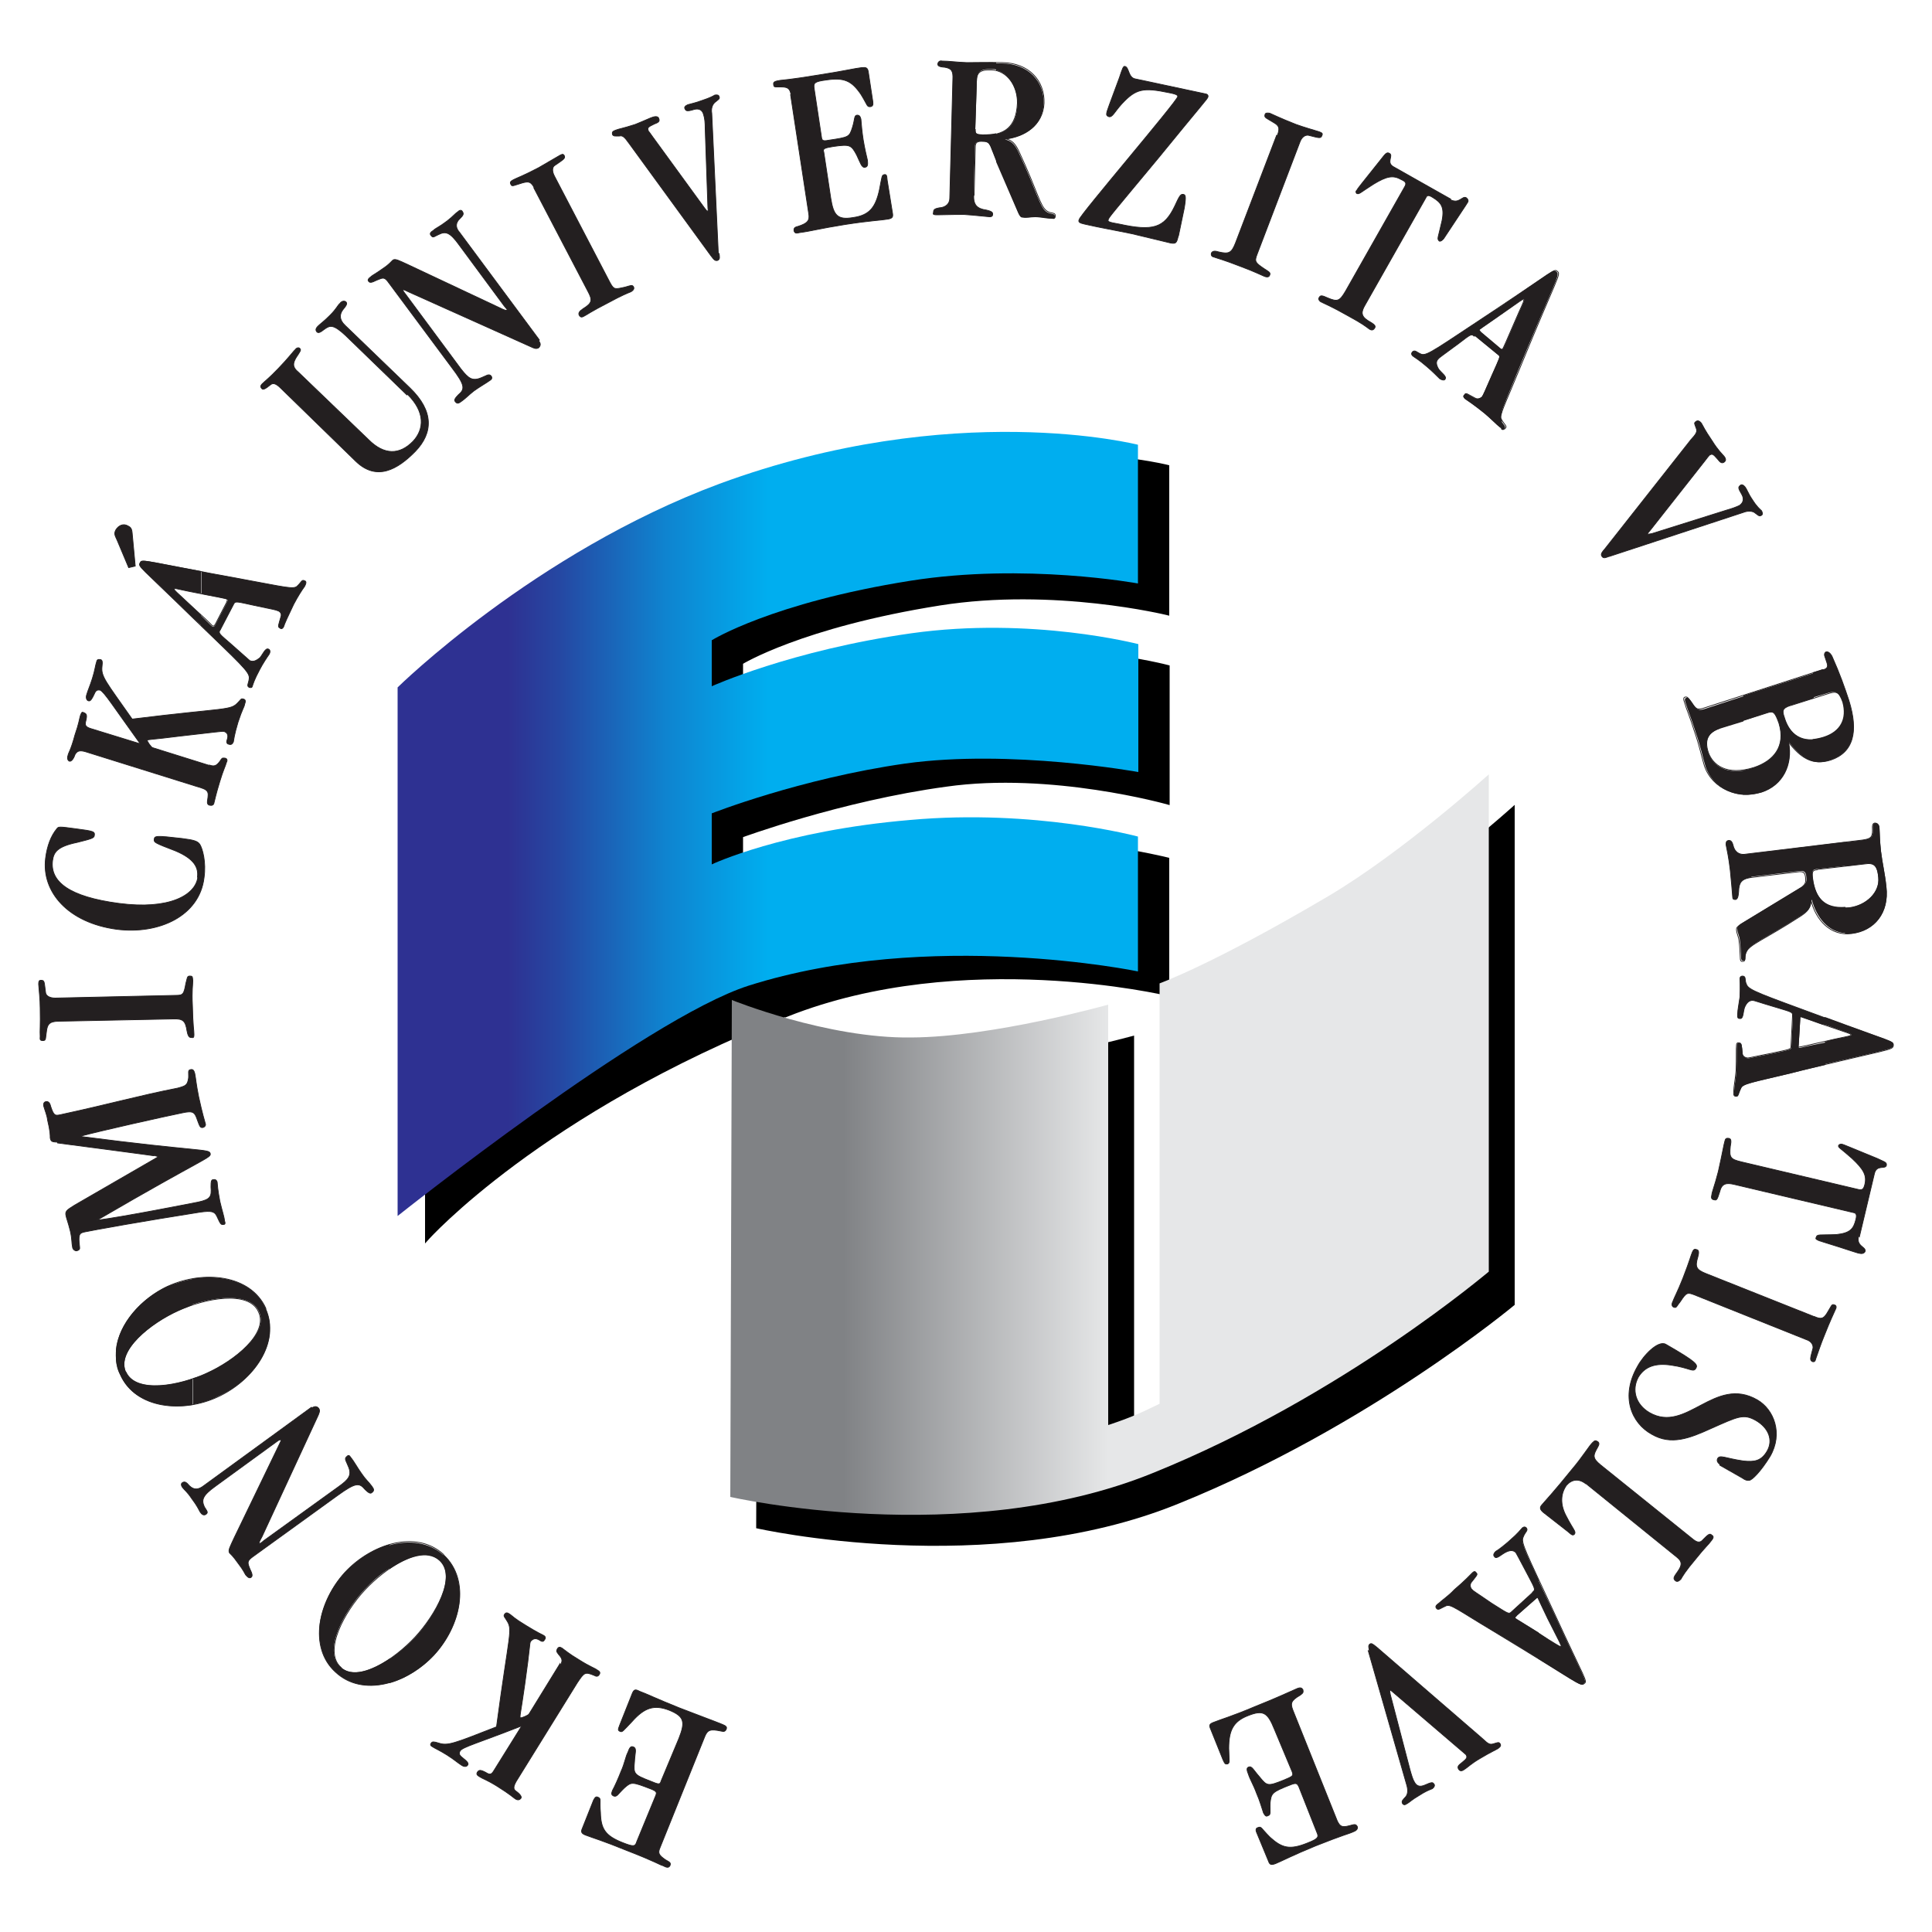 <?xml version="1.0" encoding="UTF-8"?>
<svg id="Layer_1" xmlns="http://www.w3.org/2000/svg" xmlns:xlink="http://www.w3.org/1999/xlink" version="1.1" viewBox="0 0 500 500">
  <!-- Generator: Adobe Illustrator 29.1.0, SVG Export Plug-In . SVG Version: 2.1.0 Build 142)  -->
  <defs>
    <style>
      .st0, .st1 {
        fill: #231f20;
      }

      .st1, .st2 {
        stroke: #231f20;
        stroke-width: .2px;
      }

      .st2 {
        fill: none;
      }

      .st3 {
        fill: url(#GradientFill_2);
      }

      .st4 {
        fill: url(#GradientFill_1);
      }

      .st5 {
        stroke: #000;
        stroke-width: 1px;
      }
    </style>
    <linearGradient id="GradientFill_1" data-name="GradientFill 1" x1="218.2" y1="296.2" x2="355.7" y2="296.2" gradientUnits="userSpaceOnUse">
      <stop offset="0" stop-color="#808285"/>
      <stop offset=".5" stop-color="#e6e7e8"/>
    </linearGradient>
    <linearGradient id="GradientFill_2" data-name="GradientFill 2" x1="131.6" y1="213.3" x2="265.8" y2="213.3" gradientUnits="userSpaceOnUse">
      <stop offset="0" stop-color="#2e3192"/>
      <stop offset=".1" stop-color="#2548a3"/>
      <stop offset=".3" stop-color="#0f83cf"/>
      <stop offset=".5" stop-color="#00aeef"/>
    </linearGradient>
  </defs>
  <path class="st5" d="M203.7,262.5c-63.9,25.2-93.2,58-93.2,58v-136.7s35.4-35.1,83.3-52.7c60.6-22.3,108.3-10.3,108.3-10.3v37.9s-29.3-7.2-58.9-2.5c-35.9,5.7-51.4,15.3-51.4,15.3v11.9s20.5-9.3,51.6-13.7c31.2-4.4,58.8,2.9,58.8,2.9v35.1s-30.1-8.5-57.4-4.6c-27.3,3.7-53,13.2-53,13.2v13.2s19.7-12.3,52.1-12.9c32.3-.7,58.2,5.8,58.2,5.8v34.8s-53-12.6-98.4,5.4Z"/>
  <path d="M196.1,266.8s24.7,10.1,46.4,9.8c21.2-.3,51-8.6,51-8.6v108.8s5.3-1.7,9.3-3.6l4-1.8v-109c-.1,0,13.4-4.7,43.7-22.6,19.4-11.5,41.5-31.5,41.5-31.5v129.4s-37.7,31.5-86.9,51.4c-49.2,20.1-109.4,6.4-109.4,6.4l.4-128.8Z"/>
  <path class="st4" d="M189.4,258.8s24.7,10,46.4,9.7c21.2-.1,51-8.5,51-8.5v108.8s5.3-1.7,9.3-3.6l4-1.9v-108.8c-.1,0,13.4-4.7,43.7-22.6,19.4-11.5,41.5-31.5,41.5-31.5v128.7c-.1,0-37.7,32.2-86.9,52.1-49.2,20-109.4,6.2-109.4,6.2l.4-128.7Z"/>
  <path class="st3" d="M193.7,255.1c-26.8,8.6-90.8,59.6-90.8,59.6v-136.8s35.4-34.9,83.3-52.7c60.6-22.3,108.3-10.1,108.3-10.1v35.9s-29.3-5.4-58.9-.7c-35.9,5.7-51.4,15.4-51.4,15.4v11.9s20.5-9.3,51.6-13.7c31.2-4.4,58.8,2.8,58.8,2.8v33.1s-33-6-60.3-2.2c-27.3,3.9-50.1,12.9-50.1,12.9v13.2s18.3-8.7,51.4-11.5c32.3-2.9,58.9,4.3,58.9,4.3v34.9s-53.8-11.2-100.8,3.7Z"/>
  <path class="st1" d="M170.8,478.2c-.6,1.4-.3,1.9,1.4,3.1,1,.6,1.5.7,1.2,1.5-.3.6-.8.6-1.9,0-.6-.1-1.8-1-9.3-3.9-6.1-2.5-8.9-3.3-10.7-4-1-.4-1.2-.8-.8-1.7l2.9-7.3c.4-.8.7-1,1.1-.8,1,.4.4.6.7,4,.1,4.2,1.2,6,5.8,7.8,2.8,1.1,3.2,1,3.6-.3l4.9-11.9c.3-.8.3-1.1-1.2-1.7-4.9-1.9-5.1-1.9-6.9-.3-1.8,1.7-1.9,2.4-2.8,2.1-.6-.3-.6-.6-.3-1.4.6-1.1,1.5-3.1,2.2-4.9,1-2.2,1.2-3.9,1.8-5,.4-1.1.7-1.7,1.4-1.4,1,.4.4,1.5.3,3.9-.3,3.1-.1,3.3,4,4.9,2.4,1,2.6,1,2.9,0l4.6-11c1.7-4.3,1.4-5.7-2.5-7.3-3.9-1.5-6.4-.7-9.6,2.9-2.5,2.6-2.5,2.8-3.1,2.6-.6-.3-.6-.4-.1-1.7l3.3-8.3c.4-.8.7-1,1.8-.4,1.7.6,4.3,1.9,10.3,4.3,6.7,2.6,8.5,3.2,11.2,4.3,1,.4,1.1.7,1,1.1-.3.7-.6.8-1.4.6-2.8-.6-3.5-.3-4.2,1.4l-11.6,28.8Z"/>
  <path class="st1" d="M144.9,431.1c.7-1.1.8-1.7-.3-2.9-.4-.6-.7-.7-.4-1.4.3-.6.7-.6,1.2-.3,1,.7,1.7,1.4,4.2,2.9,3.3,2.1,4.2,2.2,5.1,2.9.6.3.7.7.3,1.2-.3.4-.7.4-1.2.1-2.4-1-2.6-.8-4.4,1.9l-15.8,25.5c-.8,1.4-.8,2.1,0,2.6,1.1.8,1.5,1.5,1.2,1.8-.3.4-.8.6-1.5.1-.6-.4-1.1-1-4.6-3.2-2.9-1.8-3.7-1.9-4.6-2.5-.7-.4-.8-.7-.6-1.1.4-.6.7-.8,2.2,0,1.1.7,1.5.6,2.2-.6l7.1-11.4h-.1c-11.2,4.4-15.1,5.4-15.8,6.4-.4.7-.3,1.1.6,1.8,1.4,1.1,1.5,1.4,1.4,1.8-.3.6-1,.6-1.7.1-1.1-.7-1.8-1.4-3.7-2.6-1.9-1.2-3.1-1.7-3.7-2.1-.6-.3-.7-.6-.4-1,.3-.4.6-.4,1.9,0,2.4.8,4,.1,15-4.2,3.3-24.8,4.3-25,2.6-27.6-.4-.7-.8-1-.6-1.4.4-.7.8-.6,1.5-.1.6.4,1,1,4,2.8,2.9,1.8,4.2,2.4,4.6,2.6.6.3.7.7.3,1.2-.3.6-.8.4-1.2.1-1.1-.7-1.8-.4-2.4.3-.3.6-.1,1.4-1.5,11.2-1.1,7.8-1.4,8.3-1.1,8.6.3,0,1.9-.6,2.2-1l8-13Z"/>
  <g>
    <path class="st0" d="M114.8,402.4c2.8,2.6,4,6,4.2,9.6v1c-.1,5.4-2.8,11.1-6.7,15.4-3.1,3.3-7.2,6-11.5,7.2v-6.2c2.5-1.7,4.7-3.6,6.5-5.5,5.3-5.7,11-15.8,6.4-20-3.1-2.8-8.2-1-12.9,2.2v-6.2c5-1.4,10.3-.8,14,2.6ZM100.8,435.5c-5,1.4-10.1.8-14-2.8-2.8-2.5-4-6-4.2-9.6v-.8c.1-5.4,2.8-11.2,6.7-15.4,3.1-3.3,7.2-6,11.5-7.2v6.2c-2.5,1.5-4.7,3.6-6.5,5.5-5.3,5.7-10.8,15.8-6.2,20,2.9,2.8,8,1,12.8-2.2v6.2Z"/>
    <path class="st2" d="M114.8,402.4c7.2,6.7,4.3,18.6-2.5,25.9-6.8,7.3-18.4,11.1-25.5,4.4-7.1-6.5-4.3-18.4,2.5-25.8,6.8-7.3,18.4-11.1,25.5-4.6h0ZM88.1,431.5c4.6,4.3,14.1-2.2,19.3-7.8,5.3-5.7,11-15.8,6.4-20-4.6-4.3-14.1,2.1-19.4,7.8-5.3,5.7-10.8,15.8-6.2,20Z"/>
  </g>
  <path class="st1" d="M80.7,364.4c.8-.6,1.4-.4,1.8.1.4.6.1,1.2-.3,2.1l-14.4,31.1c-.6,1.1-.8,1.5-.7,1.7.1.1.3.1,1.2-.7l19.4-14c2.5-1.8,3.5-2.9,2.4-5.3-.4-1.1-1.1-1.9-.4-2.4.3-.3.6-.6,1,.1,1,1.2,1.8,2.8,2.9,4.3,1,1.5,1.8,2.1,2.6,3.2.6.8.7,1.2,0,1.7-.3.3-.8.1-1.7-.8-1.5-1.8-2.4-1.9-7.1,1.5l-22,15.9c-1.5,1.1-1.4,1.5-.7,3.2.6,1.2.7,1.8.3,2.1-.4.3-.8.1-1.4-.6-.3-.4-.4-1-2.1-3.2-1.2-1.7-1.7-2.1-2.1-2.5-.4-.7.1-1.5,1.2-3.9l11.5-23.8c.4-.8.7-1.5.7-1.5q-.3-.3-1.2.4l-15.8,11.5c-3.5,2.5-3.7,3.6-2.9,5.4.6,1,1.1,1.4.4,1.9-.6.4-1.1,0-1.5-.6-.4-.7-.7-1.5-2.2-3.5-1.2-1.8-1.8-2.1-2.4-2.9-.4-.6-.3-1,0-1.2.7-.4,1.1,0,1.8.8,1.2,1.2,2.4,1,3.6.1l28-20.4Z"/>
  <g>
    <path class="st0" d="M68.7,338.6c.6,1.4,1,2.6,1.1,4v2.6c-.7,6.7-6.5,13.2-13.4,16.2-1.9,1-4.2,1.7-6.5,2.1v-6.8c1.4-.4,2.6-.8,3.7-1.4,7.1-3.2,16.1-10.3,13.4-15.9-2.1-4.7-10.4-4-17.2-1.8v-6.7c7.8-1.2,15.8.8,18.9,7.6ZM49.8,363.6c-7.6,1.2-15.7-1-18.7-7.8-.7-1.2-1-2.6-1.1-3.9v-2.6c.7-6.8,6.5-13.2,13.3-16.4,2.1-.8,4.3-1.5,6.5-1.9v6.7c-1.2.6-2.5,1-3.6,1.5-7.1,3.2-16.1,10.3-13.6,15.9,2.2,4.7,10.5,4,17.2,1.7v6.8Z"/>
    <path class="st2" d="M68.7,338.6c4,8.9-3.2,18.7-12.3,22.9-9,4.2-21.2,3.2-25.2-5.7-4-8.7,3.2-18.7,12.2-22.9,9.2-4.2,21.4-3.1,25.4,5.7h0ZM32.6,355.1c2.6,5.7,13.9,3.5,20.9.3,7.1-3.2,16.1-10.3,13.4-15.9-2.5-5.7-13.9-3.5-20.8-.3-7.1,3.2-16.1,10.3-13.6,15.9Z"/>
  </g>
  <path class="st1" d="M14.9,295.6c-1.4-.1-1.7-.1-1.9-1.1,0-.7,0-1.8-.7-4.7-.1-1.1-.7-2.5-1-3.6-.1-.6.1-1,.6-1.1.6-.1,1,.3,1.2,1.2.8,2.4,1.1,2.5,2.5,2.2,13.4-2.9,20.2-4.9,30.4-6.9,2.2-.6,2.5-.8,2.8-2.6.1-1.4-.3-2.1.6-2.2.6-.1.8.3,1,1,.3,1.5.3,2.5,1,6,1,4.6,1.5,6.1,1.8,7.2,0,.4-.3.7-.7.8-.7.1-.8-.3-1.4-1.9-.7-2.1-1.1-2.5-3.9-1.9-4,.8-21.5,4.7-26.6,6.1h.1c30.8,4,33.4,3.2,33.7,4.4.3,1.2-1,.8-29.3,17.3h0c7.5-1,23.6-4.2,26.2-4.7,3.2-.7,3.5-1.4,3.3-3.9,0-1.5.1-1.9.6-1.9.4-.1.8,0,1,.6.1,1,.1,1.8.7,5,.6,2.6,1.1,3.9,1.2,5,.3.8.1,1-.3,1-.7.1-.8-.3-1.7-2.2-.6-1.2-1.4-1.4-4.3-1-14,2.2-27.5,4.6-29.8,5.1-1.5.3-1.8.6-1.4,3.9.1.6-.1.8-.7,1-.4.1-1-.3-1.1-.8-.3-1.4-.1-2.1-.6-4.3-.6-2.4-1-3.3-1.1-3.9-.3-1.2.1-1.5,2.2-2.8l21.8-12.6h-.1c0-.1-26.1-3.5-26.1-3.5Z"/>
  <path class="st1" d="M14.9,264.3c-1.9.1-2.5.6-2.8,2.1-.4,2.4-.1,2.9-1,2.9s-.7-.4-.7-1.1c-.1-1.4.1-2.8,0-7.3,0-2.1-.3-4.9-.4-6.2,0-.7.1-1,.6-1,1,0,.8.4,1.2,3.2.1.8,1,1.4,2.5,1.4l31.2-.7c1.9,0,2.1-.3,2.6-3.1.4-1.4.3-1.9,1-1.9s.7.1.8,1.2c0,1-.3,2.6-.1,6.4.1,5.3.4,6.4.4,7.5s-.3.8-.8.8-.8-.6-1-1.7c-.4-2.6-1-3.2-3.6-3.1l-29.9.6Z"/>
  <path class="st1" d="M51.1,227c.3-2.4-.7-4.7-5.7-6.8-5.5-2.1-5.5-2.2-5.5-2.9.1-1,.3-1.1,7.2-.3,3.2.4,4,.7,4.6,1.5.7,1.1,1.7,4.6,1.1,8.7-1.2,9.8-11.6,14.7-22.6,13.3-12.6-1.7-19.5-9.7-18.4-18.4.4-3.2,1.4-5.8,2.9-7.6.4-.6.6-.6,5,0,4.6.6,4.9.7,4.7,1.8-.1.6-.8.8-4.4,1.7-5.3,1.1-6.1,2.6-6.4,4.7-.7,5.5,4.3,9.4,17.2,11.1,13,1.7,19.8-2.1,20.4-6.8Z"/>
  <path class="st1" d="M54.2,198c1.2.4,1.8.3,2.8-1.1.4-.6.4-.8,1.2-.7.6.1.7.6.4,1.1-.3,1.1-.8,1.9-1.7,4.9-1.1,3.6-1.2,4.4-1.5,5.5-.1.7-.6.8-1.1.7-.6-.1-.7-.6-.6-1.2.4-2.5.3-2.8-2.9-3.7l-28.8-9c-1.5-.4-2.1-.1-2.6.8-.4,1.2-1,1.8-1.4,1.7-.4-.1-.7-.7-.4-1.5.1-.7.7-1.2,1.8-5.3,1.1-3.2,1.1-4,1.4-5,.3-.8.4-1,.8-.8.8.3,1,.6.6,2.2-.3,1.1,0,1.5,1.1,1.9l13,4h0c-7.2-10-9.3-13.4-10.4-13.9-.7-.1-1.1,0-1.5,1-.7,1.5-1,1.8-1.4,1.8-.6-.1-.8-.8-.6-1.5.4-1.4.8-2.1,1.5-4.3.7-2.2.8-3.5,1.1-4.3.1-.6.4-.7,1-.6.4.1.6.4.4,1.8-.3,2.6,1,3.9,7.8,13.6,25-3.1,25.4-2.1,27.5-4.4.6-.6.7-1,1.2-.8.7.1.7.6.4,1.4-.1.7-.6,1.2-1.7,4.6-1,3.3-1.1,4.6-1.2,5.1-.3.6-.6.8-1.2.6-.6-.1-.6-.7-.4-1.2.4-1.2,0-1.8-.8-2.1-.7-.1-1.5.1-11.4,1.2-7.8,1-8.3.8-8.5,1.1,0,.3,1,1.8,1.4,1.9l14.7,4.6Z"/>
  <g>
    <path class="st0" d="M56.9,163.1c-.4.8-.1,1,2.8,3.5,4,3.5,4.7,4.2,5,4.4.8.3,1.5.1,2.6-.8.8-1,1.4-2.6,2.2-2.2.3.1.6.6.1,1.4-.3.4-1.7,2.5-2.4,3.9-1.4,2.6-1.7,3.7-1.9,4.3-.1.4-.4.4-.8.3-.8-.4-.1-1,0-2.4.1-1.5-1.9-3.3-12.5-13.6v-2.6c2.6,2.5,2.9,2.9,3.1,2.9.1.1.3,0,.6-.4l3.1-6c.1-.4.3-.6.1-.6-.4-.3-1.2-.4-6.8-1.5v-5.8c3.1.7,6.7,1.2,11.1,2.1,10.4,1.9,12.8,2.6,13.7,1.7,1.1-1,1.2-1.8,1.9-1.4.4.1.6.4,0,1.5-.6.8-1.7,2.5-2.8,4.6-1.5,3.1-2.4,5.1-2.6,5.8-.3.6-.7.6-1,.3-.6-.3-.3-.7.3-2.9.3-.8-.3-1.4-.7-1.5-.6-.3-1.4-.4-6.1-1.4-4.6-1-5-1.2-5.4-.4l-3.6,6.9ZM52,161.8c-.8-.7-1.5-1.4-2.4-2.2-13.6-13.3-14-13-13.4-14,.4-1,.8-.6,15.8,2.2v5.8c-1-.1-2.1-.4-3.3-.6-3.3-.7-3.5-.8-3.6-.6-.1.3.1.4,5.8,5.7.4.3.7.7,1.1,1v2.6h0ZM33.3,146.9l-2.9-6.9c-.6-1.4-1-1.8-.4-2.9.7-1.1,1.9-1.7,3.1-1,.6.3,1,.6,1.1,1.8l.8,8.6-1.7.4Z"/>
    <path class="st2" d="M56.9,163.1c-.4.8-.1,1,2.8,3.5,4,3.5,4.7,4.2,5,4.4.8.3,1.5.1,2.6-.8.8-1,1.4-2.6,2.2-2.2.3.1.6.6.1,1.4-.3.4-1.7,2.5-2.4,3.9-1.4,2.6-1.7,3.7-1.9,4.3-.1.4-.4.4-.8.3-.8-.4-.1-1,0-2.4.1-1.7-2.2-3.6-14.8-15.8-13.6-13.3-14-13-13.4-14,.6-1.1,1-.4,26.9,4.3,10.4,1.9,12.8,2.6,13.7,1.7,1.1-1,1.2-1.8,1.9-1.4.4.1.6.4,0,1.5-.6.8-1.7,2.5-2.8,4.6-1.5,3.1-2.4,5.1-2.6,5.8-.3.6-.7.6-1,.3-.6-.3-.3-.7.3-2.9.3-.8-.3-1.4-.7-1.5-.6-.3-1.4-.4-6.1-1.4-4.6-1-5-1.2-5.4-.4l-3.6,6.9h0ZM58.7,155.7c.1-.4.3-.6.1-.6-.4-.3-1.7-.4-10.1-2.1-3.3-.7-3.5-.8-3.6-.6-.1.3.1.4,5.8,5.7,3.7,3.3,4,3.9,4.2,3.9.1.1.3,0,.6-.4l3.1-6h0ZM33.3,146.9l-2.9-6.9c-.6-1.4-1-1.8-.4-2.9.7-1.1,1.9-1.7,3.1-1,.6.3,1,.6,1.1,1.8l.8,8.6-1.7.4Z"/>
  </g>
  <path class="st1" d="M105.3,102.2l-15.9-15.4c-3.1-2.9-4-2.6-5.3-1.7-1.4,1.1-1.7,1.1-2.1.8-.3-.4-.4-.8.3-1.5.6-.6,1.4-1.1,3.1-2.8,1.8-1.8,1.9-2.5,2.6-3.1.4-.6,1.1-.7,1.5-.4.4.4.3.8-.8,2.1-.8,1.1-1,2.5.6,4l16.8,16.2c6.2,6,6,11.6,1.4,16.4-4.6,4.7-10,7.8-15.4,2.6l-19.4-18.9c-1.1-1.1-1.9-1.5-2.6-1-1.7,1.4-2.1,1.4-2.4,1-.3-.3-.3-.7.1-1.1.8-.8,1.8-1.5,4.2-4,2.8-2.9,4-4.6,4.4-4.9.4-.6,1-.6,1.2-.3.4.4.1.7-1,2.4-.8,1.4-1,2.4.6,3.7l18.2,17.5c4,4,8,4,11.5.4,2.9-3.1,3.2-7.6-1.5-12.2Z"/>
  <path class="st1" d="M139.4,88.2c.7.8.4,1.4,0,1.8-.7.4-1.2.1-2.1-.3l-31.2-14c-1.2-.6-1.7-.8-1.8-.7-.1.1,0,.3.7,1.2l14.3,19.3c1.9,2.4,2.9,3.3,5.4,2.2,1.1-.4,1.8-1.1,2.4-.4.1.1.4.6-.1,1-1.4,1-2.9,1.8-4.4,2.9-1.4,1.1-2.1,1.9-3.1,2.6-.8.6-1.2.8-1.7.1-.3-.3-.1-.8.8-1.7,1.8-1.5,1.8-2.5-1.7-7.1l-16.2-21.8c-1.2-1.7-1.5-1.5-3.2-.8-1.4.7-1.8.7-2.1.3-.3-.3-.1-.7.6-1.2.4-.4,1-.6,3.1-2.1,1.8-1.2,2.1-1.8,2.6-2.2.6-.4,1.5.1,3.9,1.2l23.8,11.2c.8.4,1.5.7,1.7.6.3-.1.1-.3-.6-1.1l-11.6-15.7c-2.5-3.5-3.6-3.7-5.4-2.8-1,.4-1.4,1-1.9.3-.6-.6,0-1,.6-1.4.6-.6,1.4-.8,3.5-2.4,1.8-1.4,1.9-1.8,2.8-2.4.6-.6,1-.4,1.2,0,.4.6.1,1-.7,1.8-1.2,1.1-1.1,2.4-.1,3.5l20.7,27.9Z"/>
  <path class="st1" d="M138.4,48.8c-1-1.8-1.5-1.9-3.1-1.5-2.4.7-2.8,1.1-3.1.4-.3-.6,0-.8.7-1.2,1.2-.6,2.5-1,6.5-3.1,1.9-1.1,4.3-2.5,5.5-3.2.6-.3.8-.4,1.1,0,.4.8-.1,1-2.4,2.6-.7.4-.8,1.5-.1,2.8l14.4,27.6c1,1.8,1.2,1.7,3.9,1.1,1.5-.4,1.8-.7,2.2,0,.1.3.1.7-.7,1.2-1,.4-2.5,1-5.8,2.8-4.7,2.4-5.5,3.1-6.5,3.6-.6.3-.8.1-1.1-.3-.3-.6.1-1.1,1-1.7,2.4-1.5,2.5-2.2,1.2-4.6l-13.9-26.6Z"/>
  <path class="st1" d="M186.1,65.6c.1.8.3,1.5-.4,1.8-.6.1-.8,0-1.7-1.2l-21.2-29.1c-1.2-1.7-1.7-2.1-2.5-1.9-1.2,0-1.5.1-1.8-.4-.1-.6,0-.8.8-1.1,1-.4,1.7-.4,5.1-1.5,2.5-1,3.9-1.7,4.6-1.9,1-.3,1.4,0,1.5.4.3.7-.1,1-1.2,1.4-1.7.8-1.8,1-1.5,1.8.1.1.6.8,1.1,1.5l13.4,18.4c.6.7.7,1,.8.8.3,0,.1-.4.1-1l-.7-20.4c0-1.4-.1-2.6-.4-3.5-.3-1.2-1.1-1.7-2.4-1.4-1.9.6-2.2.4-2.4-.1-.3-.4,0-.8.7-1.1,1-.3,1.8-.4,3.7-1.1,2.1-.7,2.8-1.1,3.3-1.4.7-.1,1,0,1.1.4.3.6-.3.8-1.1,1.5-.7.6-1,1.7-.8,2.8l1.7,36.3Z"/>
  <path class="st1" d="M204.7,24.4c-.3-1.5-.8-1.9-2.6-1.9s-1.8.1-1.9-.7c-.1-.6.4-.8,1.7-1,.6-.1,2.1-.1,10-1.4,6.5-1,9.3-1.7,11.1-1.9,1.1-.1,1.5,0,1.7,1l1.2,7.9c.1.8-.1,1.1-.6,1.2-1,.1-.7-.3-2.5-3.2-2.4-3.5-4.3-4.4-9-3.7-3.1.4-3.3.8-3.1,2.2l1.9,12.6c.1.8.3,1.1,1.8.8,5.3-.8,5.4-.8,6.2-3.3.7-2.2.4-3.1,1.2-3.2.6,0,.8.3,1,1,.1,1.4.3,3.5.6,5.4.4,2.4.8,4,1.1,5.3.1,1.1.1,1.7-.7,1.8-.8.1-1.1-1.1-2.1-3.2-1.4-2.6-1.7-2.8-6-2.2-2.5.4-2.8.6-2.5,1.5l1.8,11.9c.7,4.4,1.7,5.7,5.8,5,4.2-.6,5.8-2.6,6.8-7.2.7-3.6.6-3.7,1.2-3.9.6-.1.7.1.8,1.4l1.4,8.7c.1.8,0,1.2-1.2,1.4-1.7.3-4.7.4-11.1,1.4-6.9,1.1-8.7,1.7-11.8,2.1-1.1.3-1.2,0-1.4-.4-.1-.7.1-1,1-1.2,2.5-.8,3.1-1.5,2.8-3.3l-4.7-30.8Z"/>
  <g>
    <path class="st0" d="M257.8,16.4h1.5c6.9.1,11,4.7,10.8,10.5-.3,5.7-4.9,8.6-10,9.2h0c1.8.4,2.6,1.4,3.5,3.3,4.9,10.5,5.4,14.1,7.2,15.4,1.2.8,2.2.3,2.2,1.2s-.3.6-.8.6c-1.4,0-2.9-.4-4.3-.4s-2.1.3-3.3.1c-.4,0-.7-.3-1.1-1.2l-5.7-13.2v-7.2c3.5-.8,5.4-3.2,5.5-8,0-4-2.2-7.8-5.5-8.5v-1.8ZM252,50.6c-.1,1.8.4,3.1,2.4,3.6,2.4.4,2.5.8,2.5,1.2s-.1.7-.8.7c-1.4-.1-3.6-.4-6.7-.6-3.6,0-5.3.1-6.8.1s-1-.3-1-.8.3-.8,1.4-1c1.9-.1,2.8-1.2,2.8-2.5l.8-30.8c.1-2.1-.3-2.8-2.1-3.1-1.5-.1-1.8-.4-1.8-.8s.4-1,1.1-.8c1.8,0,3.6.3,6.4.4,2.8,0,4.9-.1,7.6,0v1.8c-.3-.1-.7-.1-1.1-.1-3.1-.1-3.9.7-3.9,3.2l-.4,12.2c0,1.2.1,1.4,1.9,1.5,1.4,0,2.5-.1,3.5-.3v7.2l-1.5-3.9c-.4-.8-.8-1.2-1.9-1.2-1.4-.1-2.1.1-2.1,1.4l-.3,12.5Z"/>
    <path class="st2" d="M252,50.6c-.1,1.8.4,3.1,2.4,3.6,2.4.4,2.5.8,2.5,1.2s-.1.7-.8.7c-1.4-.1-3.6-.4-6.7-.6-3.6,0-5.3.1-6.8.1s-1-.3-1-.8.3-.8,1.4-1c1.9-.1,2.8-1.2,2.8-2.5l.8-30.8c.1-2.1-.3-2.8-2.1-3.1-1.5-.1-1.8-.4-1.8-.8s.4-1,1.1-.8c1.8,0,3.6.3,6.4.4,3.3,0,5.5-.1,9.2,0,6.9.1,11,4.7,10.8,10.5-.3,5.7-4.9,8.6-10,9.2h0c1.8.4,2.6,1.4,3.5,3.3,4.9,10.5,5.4,14.1,7.2,15.4,1.2.8,2.2.3,2.2,1.2s-.3.6-.8.6c-1.4,0-2.9-.4-4.3-.4s-2.1.3-3.3.1c-.4,0-.7-.3-1.1-1.2l-7.2-17.1c-.4-.8-.8-1.2-1.9-1.2-1.4-.1-2.1.1-2.1,1.4l-.3,12.5h0ZM252.4,33.5c0,1.2.1,1.4,1.9,1.5,5.7.1,8.7-2.1,9-8.3.1-4.6-2.8-8.5-6.7-8.6-3.1-.1-3.9.7-3.9,3.2l-.4,12.2Z"/>
  </g>
  <path class="st1" d="M304.9,61.2c-.4,1.7-.6,1.9-1.9,1.7-2.6-.6-6.1-1.5-10-2.4-5.3-1.1-7.9-1.5-12.3-2.5-1.4-.3-1.7-.6-1.4-1.2.1-1.1,25.2-30.4,25.5-31.8,0-.3-.1-.6-2.2-1-6.7-1.4-8.6-1.1-12.3,2.9-1.9,2.1-2.4,3.5-3.3,3.3-.4-.1-.7-.4-.6-.8,0-.6.7-2.2,3.3-9.3.8-2.4,1-3.1,1.5-2.9,1,.3.8,2.8,2.5,3.2l18.3,3.9c.7.1.7.7.6.8,0,.4-1.5,1.9-12.9,15.9-12.3,14.8-12.8,15.3-12.9,15.9-.1.4-.1.6,2.9,1.1,8.7,1.9,11.6,1,14.3-4.6,1.2-2.6,1.5-3.2,2.2-3.1.6.1.8.4.3,3.5l-1.5,7.2Z"/>
  <path class="st1" d="M330.6,35c.7-1.9.4-2.5-1-3.3-1.9-1.2-2.5-1.2-2.2-2.1.1-.4.6-.4,1.2-.3,1.4.6,2.5,1.2,6.8,2.9,1.9.7,4.7,1.5,6,1.9.7.3,1,.4.7,1-.3.8-.7.6-3.5-.1-.8-.1-1.7.4-2.2,1.8l-11.1,29.1c-.7,1.8-.4,2.1,1.8,3.6,1.2.8,1.8,1,1.5,1.7-.1.3-.4.7-1.4.3-1-.4-2.5-1.2-6-2.5-4.9-1.9-6-2.1-7.1-2.5-.6-.1-.7-.6-.6-1,.3-.6,1-.6,1.9-.3,2.6.6,3.3.3,4.3-2.2l10.7-28Z"/>
  <path class="st1" d="M375.2,51.6c2.5,1.4,3.2-1.1,4.3-.4.4.3.6.8.3,1.2-.6,1-1.2,1.8-6.2,9.4-.4.4-.7.7-1.1.6-.7-.6-.3-.8.7-5.3.7-3.6-.3-4.7-2.4-6-1.1-.7-1.5-.6-1.8.1l-15.7,27.7c-1,1.7-1.2,2.8.6,4,2.1,1.2,2.2,1.5,1.8,2.1-.3.4-.7.6-1.4.1-.8-.6-1.8-1.4-5.3-3.3-4.4-2.5-6.4-3.3-7.2-3.7-.4-.3-.7-.7-.4-1.1.3-.6.7-.6,2.2.1,2.6,1.1,3.1.8,4.6-1.7l15.3-27c.6-1,.3-1.4-.8-1.9-2.1-1.2-3.7-1-7.3,1.2-3.3,2.1-3.6,2.6-4.2,2.4-.3-.1-.4-.6-.1-.8.3-.6,1.1-1.5,6.1-7.8,1.4-1.8,1.7-2.2,2.4-1.8,1.1.6-1,2.4,1.1,3.5l14.7,8.3Z"/>
  <g>
    <path class="st0" d="M388.5,79.2c13.6-9.2,13.4-9.6,14.3-8.9.1.1.3.3.3.4v.4c-.1,1.4-2.4,5.8-10.1,24.5-2.5,6.2-3.9,9.3-4.4,11.1v-16.4q.1.1.3,0c.3-.3.7-1.4,4.2-9.4,1.4-3.1,1.5-3.2,1.2-3.5-.1-.1-.4.1-5.7,3.9v-2.2h0ZM388.5,108.9c.7,1.2,1.4,1.5.8,2.1-.1.3-.4.4-.8.1v-2.2ZM381.5,87c-.7-.7-1-.4-4,1.9-4.3,3.2-5,3.6-5.3,4-.6.6-.6,1.4.1,2.6.7,1,2.2,1.9,1.7,2.6-.1.3-.6.4-1.4-.1-.4-.4-2.1-2.1-3.3-3.1-2.2-1.9-3.2-2.4-3.7-2.8-.3-.3-.4-.6-.1-1,.7-.7,1.1.1,2.4.6,1.5.4,3.9-1.5,18.6-11.2.7-.4,1.5-1,2.2-1.4v2.2c-.4.1-.7.4-1.1.7-4.2,2.9-4.6,3.2-4.7,3.3-.1,0,0,.1.4.6l5.1,4.3c.1,0,.1.1.3.1v16.4c-.4,1-.4,1.5-.1,1.9q0,.1.1.1v2.2c-.1-.1-.4-.3-.6-.4-.8-.6-2.2-2.1-4-3.6-2.6-2.1-4.4-3.3-5-3.7-.6-.6-.4-.8-.1-1.1.3-.6.8,0,2.8,1,.7.3,1.4-.1,1.7-.4.4-.6.7-1.4,2.6-5.7,1.9-4.3,2.2-4.7,1.7-5.1l-6.1-5Z"/>
    <path class="st2" d="M381.5,87c-.7-.7-1-.4-4,1.9-4.3,3.2-5,3.6-5.3,4-.6.6-.6,1.4.1,2.6.7,1,2.2,1.9,1.7,2.6-.1.3-.6.4-1.4-.1-.4-.4-2.1-2.1-3.3-3.1-2.2-1.9-3.2-2.4-3.7-2.8-.3-.3-.4-.6-.1-1,.7-.7,1.1.1,2.4.6,1.5.4,3.9-1.5,18.6-11.2,15.8-10.5,15.7-11,16.5-10.3,1.1.8.1,1.1-9.8,25.4-4,9.8-5.3,11.9-4.6,13,.8,1.4,1.5,1.7,1,2.2-.3.4-.6.4-1.4-.3-.8-.6-2.2-2.1-4-3.6-2.6-2.1-4.4-3.3-5-3.7-.6-.6-.4-.8-.1-1.1.3-.6.8,0,2.8,1,.7.3,1.4-.1,1.7-.4.4-.6.7-1.4,2.6-5.7,1.9-4.3,2.2-4.7,1.7-5.1l-6.1-5h0ZM388.2,90.3c.3.3.4.3.6.1.3-.3.7-1.4,4.2-9.4,1.4-3.1,1.5-3.2,1.2-3.5-.1-.1-.4.1-6.8,4.6-4.2,2.9-4.6,3.2-4.7,3.3-.1,0,0,.1.4.6l5.1,4.3Z"/>
  </g>
  <path class="st1" d="M416.4,144c-.8.3-1.4.6-1.8,0-.3-.4-.3-.8.7-1.9l22.3-28.3c1.4-1.5,1.7-2.1,1.4-2.9-.4-1.2-.7-1.4-.1-1.8.4-.3.8-.3,1.4.4.6,1,.7,1.5,2.8,4.6,1.5,2.4,2.5,3.3,3.1,4,.6.8.4,1.2,0,1.5-.6.4-1,.1-1.7-.8-1.2-1.4-1.4-1.4-2.1-1-.1.1-.7.8-1.2,1.5l-14.1,17.9c-.6.7-.7.8-.7,1,.1.1.4,0,1.1-.1l19.4-6.1c1.4-.4,2.5-.8,3.3-1.2,1-.7,1.2-1.7.6-2.8-1-1.7-1-1.9-.4-2.4.3-.3.8-.1,1.2.4.6.8.8,1.7,1.9,3.3,1.2,1.9,1.9,2.4,2.4,2.9.3.6.3,1-.1,1.2-.6.3-.8-.1-1.8-.8-.7-.4-1.8-.4-2.8,0l-34.7,11.4Z"/>
  <g>
    <path class="st0" d="M472,173.3c.8-.3,1.2-.7.8-1.8l-.6-1.8c-.1-.4,0-.8.4-1,.6-.1,1.1.4,1.5,1.1,2.1,4.7,3.2,7.9,4.4,11.5.7,2.4,1.1,4.4,1.2,6.2v1.4c-.3,3.9-2.1,6.5-6,7.8-1.7.6-3.2.7-4.6.3v-5.7c.8-.1,1.8-.3,2.8-.6,4.4-1.4,6.1-4.7,4.9-9-1-2.8-1.9-2.9-3.6-2.4l-4,1.2v-6.5l2.6-.8ZM469.4,197.1c-2.5-.6-4.4-2.5-6.4-5h0c1.1,5.8-1.5,11.2-7.1,13-1.5.4-3.1.7-4.7.6v-6.4c1-.1,1.8-.4,2.8-.7,5-1.7,8.2-5.4,6.4-11.4-1-2.8-1.4-3.2-2.8-2.8l-6.4,2.1v-6.5l18.2-5.8v6.5l-6.1,1.9c-2.1.7-2.1,1.4-1.5,3.1,1.1,3.5,3.5,6.1,7.6,5.7v5.7ZM451.2,205.7c-4.3-.3-8.3-2.9-9.8-7.3-.8-2.6-1.2-5-2.6-9-1.1-3.6-2.1-5.8-2.5-7.3-.4-1-.3-1.4.1-1.5.6-.1.7.1,1.5,1.2,1.2,1.8,1.5,2.2,3.2,1.7l10.1-3.3v6.5l-6.2,1.9c-2.8,1-4,2.8-2.9,6.2,1,2.8,3.7,5.4,9.2,4.6v6.4Z"/>
    <path class="st2" d="M472,173.3c.8-.3,1.2-.7.8-1.8l-.6-1.8c-.1-.4,0-.8.4-1,.6-.1,1.1.4,1.5,1.1,2.1,4.7,3.2,7.9,4.4,11.5,2.5,8,1.2,13.4-4.7,15.4-4.9,1.5-7.9-.7-11-4.7h0c1.1,5.8-1.5,11.2-7.1,13-5.7,1.8-12.5-.7-14.6-6.8-.8-2.6-1.2-5-2.6-9-1.1-3.6-2.1-5.8-2.5-7.3-.4-1-.3-1.4.1-1.5.6-.1.7.1,1.5,1.2,1.2,1.8,1.5,2.2,3.2,1.7l30.9-10h0ZM463.3,182.6c-2.1.7-2.1,1.4-1.5,3.1,1.2,4.2,4.4,7.1,10.4,5.1,4.4-1.4,6.1-4.7,4.9-9-1-2.8-1.9-2.9-3.6-2.4l-10.1,3.2h0ZM445,188.5c-2.8,1-4,2.8-2.9,6.2,1.1,3.2,4.7,6.2,11.9,3.9,5-1.7,8.2-5.4,6.4-11.4-1-2.8-1.4-3.2-2.8-2.8l-12.6,4Z"/>
  </g>
  <g>
    <path class="st0" d="M477.5,218l4.6-.6c2.1-.3,2.6-.7,2.6-2.5-.1-1.5.1-1.8.6-1.9.6,0,1,.4,1.1,1.1.1,1.7.1,3.5.4,6.2.4,3.3,1,5.5,1.4,9.2.8,6.8-3.1,11.4-8.9,12.1-.7.1-1.2.1-1.8.1v-6.8h1.1c4.4-.6,7.9-4,7.5-7.8-.3-3.2-1.2-3.9-3.7-3.5l-4.9.6v-6.2ZM453.1,227.1c-1.8.3-2.9.8-3.1,2.9-.1,2.4-.4,2.6-.8,2.8-.6,0-.8-.1-.8-.8-.1-1.4-.3-3.6-.6-6.7-.4-3.5-.8-5.1-1.1-6.7,0-.7.1-1,.7-1.1.4,0,.8.1,1.1,1.2.4,1.9,1.7,2.5,2.9,2.4l26.1-3.2v6.2l-7.2.8c-1.2.1-1.4.4-1.2,2.2.7,5.3,3.1,8,8.5,7.6v6.8c-4.6-.3-7.5-4.2-8.7-8.6h-.1c0,1.9-.8,2.8-2.6,4-9.6,6.2-13.2,7.3-14.1,9.3-.7,1.4,0,2.4-.8,2.4-.4.1-.7-.1-.7-.7-.1-1.4-.1-2.8-.3-4.3-.1-1.5-.6-1.9-.7-3.2,0-.6.3-.8,1.1-1.4l15.8-9.6c.7-.6,1.1-1,1-2.2-.1-1.4-.4-1.9-1.7-1.8l-12.5,1.5Z"/>
    <path class="st2" d="M453.1,227.1c-1.8.3-2.9.8-3.1,2.9-.1,2.4-.4,2.6-.8,2.8-.6,0-.8-.1-.8-.8-.1-1.4-.3-3.6-.6-6.7-.4-3.5-.8-5.1-1.1-6.7,0-.7.1-1,.7-1.1.4,0,.8.1,1.1,1.2.4,1.9,1.7,2.5,2.9,2.4l30.6-3.7c2.1-.3,2.6-.7,2.6-2.5-.1-1.5.1-1.8.6-1.9.6,0,1,.4,1.1,1.1.1,1.7.1,3.5.4,6.2.4,3.3,1,5.5,1.4,9.2.8,6.8-3.1,11.4-8.9,12.1-5.5.7-9.2-3.5-10.5-8.5h-.1c0,1.9-.8,2.8-2.6,4-9.6,6.2-13.2,7.3-14.1,9.3-.7,1.4,0,2.4-.8,2.4-.4.1-.7-.1-.7-.7-.1-1.4-.1-2.8-.3-4.3-.1-1.5-.6-1.9-.7-3.2,0-.6.3-.8,1.1-1.4l15.8-9.6c.7-.6,1.1-1,1-2.2-.1-1.4-.4-1.9-1.7-1.8l-12.5,1.5h0ZM470.3,225.1c-1.2.1-1.4.4-1.2,2.2.7,5.5,3.3,8.3,9.6,7.6,4.4-.6,7.9-4,7.5-7.8-.3-3.2-1.2-3.9-3.7-3.5l-12.1,1.4Z"/>
  </g>
  <g>
    <path class="st0" d="M472.3,263.2c17.5,6.5,17.7,6.1,17.7,7.2-.1,1.2-.7,1-17.7,5v-5.8c.8-.3,1.9-.6,3.2-.8,3.3-.7,3.6-.7,3.6-1s-.3-.3-6.8-2.6v-1.9ZM463.9,262.9c.1-1-.3-1-3.9-2.1-5.1-1.5-6-1.9-6.4-1.9-.8,0-1.5.4-2.1,1.8-.4,1.1-.3,2.9-1.1,2.9s-.7-.3-.7-1.2.4-2.9.6-4.4c.1-3.1,0-4.2,0-4.7s.3-.7.7-.7c1,.1.4,1,1,2.2.6,1.5,3.5,2.4,20,8.5h.3v1.9c-.3,0-.6-.1-.8-.1-4.9-1.7-5.3-1.9-5.5-1.9,0,0-.1.1-.1.7l-.4,6.7c0,.4,0,.6.1.6.4,0,1.2-.3,6.8-1.4v5.8c-2.5.6-5.4,1.2-8.6,2.1-10.4,2.5-12.8,2.8-13.2,4-.7,1.4-.6,2.1-1.2,2.1s-.7-.3-.6-1.4c0-1,.4-2.9.6-5.3.1-3.5,0-5.7.1-6.4,0-.7.3-.8.7-.7.6,0,.6.6.8,2.8.1.8,1,1.1,1.4,1.1s1.4-.3,6.1-1.2c4.6-1,5.1-1,5.1-1.7l.4-7.9Z"/>
    <path class="st2" d="M463.9,262.9c.1-1-.3-1-3.9-2.1-5.1-1.5-6-1.9-6.4-1.9-.8,0-1.5.4-2.1,1.8-.4,1.1-.3,2.9-1.1,2.9s-.7-.3-.7-1.2.4-2.9.6-4.4c.1-3.1,0-4.2,0-4.7s.3-.7.7-.7c1,.1.4,1,1,2.2.6,1.5,3.5,2.4,20,8.5,17.7,6.5,18,6.1,18,7.2-.1,1.4-.8.8-26.3,7.1-10.4,2.5-12.8,2.8-13.2,4-.7,1.4-.6,2.1-1.2,2.1s-.7-.3-.6-1.4c0-1,.4-2.9.6-5.3.1-3.5,0-5.7.1-6.4,0-.7.3-.8.7-.7.6,0,.6.6.8,2.8.1.8,1,1.1,1.4,1.1s1.4-.3,6.1-1.2c4.6-1,5.1-1,5.1-1.7l.4-7.9h0ZM465.3,270.4c0,.4,0,.6.1.6.4,0,1.7-.3,10-2.2,3.3-.7,3.6-.7,3.6-1s-.3-.3-7.6-2.8c-4.9-1.7-5.3-1.9-5.5-1.9,0,0-.1.1-.1.7l-.4,6.7Z"/>
  </g>
  <path class="st1" d="M481,319.8c-.7,2.8,1.9,2.8,1.7,4-.1.4-.6.7-1.2.6-1-.1-1.9-.6-10.7-3.3-.6-.3-1-.4-.8-.8.3-1,.7-.6,5.3-.8,3.6-.4,4.4-1.5,5-3.9.3-1.2.1-1.7-.7-1.8l-30.9-7.3c-1.8-.4-3.1-.3-3.6,1.8-.7,2.2-.8,2.4-1.5,2.2-.6-.1-.8-.4-.6-1.2.1-1,.7-2.2,1.7-6.1,1.1-4.9,1.4-6.9,1.7-7.9.1-.6.4-.8,1-.7.6.1.7.6.4,2.1-.3,2.9,0,3.3,2.9,4l30.1,7.1c1.1.3,1.5,0,1.8-1.2.6-2.4-.3-4-3.3-6.8-2.9-2.6-3.6-2.8-3.5-3.3.1-.3.4-.4.8-.4.6.1,1.8.7,9.2,3.7,2.1,1,2.5,1,2.4,1.8-.3,1.1-2.5-.3-3.1,2.1l-3.9,16.4Z"/>
  <path class="st1" d="M469.5,340.7c1.8.8,2.4.6,3.3-.8,1.2-1.9,1.2-2.5,1.9-2.2.6.1.6.7.3,1.2-.6,1.4-1.2,2.5-2.9,6.8-.8,1.9-1.7,4.6-2.2,6-.1.6-.4.8-.8.7-.8-.4-.6-.8.1-3.5.1-.8-.4-1.8-1.7-2.2l-29-11.6c-1.8-.7-2.1-.6-3.6,1.7-1,1.2-1,1.8-1.7,1.5-.4-.1-.7-.6-.3-1.4.4-1.1,1.2-2.5,2.6-6,1.9-4.9,2.1-6,2.5-6.9.3-.7.6-.8,1.1-.6.6.1.6.8.3,1.9-.8,2.6-.4,3.3,2.1,4.3l27.9,11.1Z"/>
  <path class="st1" d="M445.1,379c-.7-.6-.8-1-.6-1.5.6-1.1,1.9-.1,6.7.6,2.9.3,4.6,0,6.1-2.5,1.7-2.9.4-6.1-2.9-8-3.2-1.8-4.6-1-11.6,2.1-5.5,2.5-10.3,4.4-15.3,1.5-5.3-2.9-8.2-9.8-3.7-17.6,1.5-2.8,5.3-6.8,7.3-5.7,8.2,4.7,8.3,5.3,7.8,6.2-.7,1.2-1.5-.1-6.4-.8-4-.6-6.8.3-8.5,3.1-1.8,3.3-.7,7.1,2.9,9.2,9.6,5.5,16.8-9.7,27.9-3.3,4.3,2.5,6.7,8.7,3.3,14.6-2.4,3.9-4.7,6.2-5.4,6.2-.6.1-1.1-.1-1.8-.6l-5.8-3.3Z"/>
  <path class="st1" d="M410.4,384c-1.8-1.4-3.6-1.2-5,.4-1.5,2.1-1.7,4.9-.1,7.9,1.9,3.7,2.6,4,2.2,4.7-.4.4-.6.4-1.7-.6l-6.4-5c-.8-.7-1-1.2-.4-1.9,1.2-1.4,3.2-3.5,7.8-9.2,2.8-3.3,4.4-6,5.3-6.9.6-.6.8-.7,1.4-.3.4.3.4.7,0,1.4-1.2,2.1-1.5,2.8.7,4.6l24,19.3c1,.8,1.8,1,2.6,0,1.2-1.2,1.7-1.7,2.2-1.1.6.3.4.8-.1,1.4-.7,1-1.7,1.8-4,4.7-2.8,3.3-3.5,4.6-3.9,5.3-.6.6-1,.7-1.4.4-.7-.6-.4-1,.6-2.4,1.2-1.7,1.1-2.6-.1-3.6l-23.6-19.1Z"/>
  <g>
    <path class="st0" d="M398.1,408.9c1.1,2.4,2.5,5.3,4.2,8.9,7.9,17.2,8.5,17.2,7.6,17.9-.8.7-1.1.3-11.8-6.4v-6.8c.7.6,1.7,1.1,2.6,1.8,2.9,1.8,3.1,1.9,3.3,1.8.1-.3-.1-.6-3.5-7.3-2.1-4.3-2.4-5.1-2.5-5.3v-4.6ZM396.7,412c.7-.6.6-.8-1.2-4.2-2.6-4.9-2.9-5.5-3.2-6-.6-.6-1.4-.7-2.6-.1-1.2.6-2.4,1.9-2.9,1.2-.3-.3-.4-.7.3-1.4.6-.3,2.5-1.8,3.6-2.8,2.2-1.9,2.9-2.9,3.3-3.3.4-.3.7-.3,1,0,.6.7-.3,1-.8,2.4-.6,1.1.1,2.9,4,11.1v4.6h0c-.1-.1-.3-.1-.7.3l-5,4.4c-.3.3-.4.4-.3.6.3.3,1.1.7,6,3.7v6.8c-3.1-1.9-6.9-4.3-11.8-7.2-9.2-5.5-11-7.1-12.2-6.5-1.4.6-1.9,1.2-2.4.7-.3-.4-.4-.7.6-1.4.7-.7,2.4-1.8,4-3.5,2.6-2.2,4.2-3.9,4.6-4.3.6-.6.8-.4,1.1,0,.4.4,0,.7-1.4,2.5-.4.7-.1,1.5.3,1.8.3.4,1.1.8,5,3.5,4,2.5,4.4,2.9,5,2.4l5.8-5.3Z"/>
    <path class="st2" d="M396.7,412c.7-.6.6-.8-1.2-4.2-2.6-4.9-2.9-5.5-3.2-6-.6-.6-1.4-.7-2.6-.1-1.2.6-2.4,1.9-2.9,1.2-.3-.3-.4-.7.3-1.4.6-.3,2.5-1.8,3.6-2.8,2.2-1.9,2.9-2.9,3.3-3.3.4-.3.7-.3,1,0,.6.7-.3,1-.8,2.4-.7,1.4.8,4,8.2,20,7.9,17.2,8.5,17.2,7.6,17.9-1,.8-1.1,0-23.6-13.6-9.2-5.5-11-7.1-12.2-6.5-1.4.6-1.9,1.2-2.4.7-.3-.4-.4-.7.6-1.4.7-.7,2.4-1.8,4-3.5,2.6-2.2,4.2-3.9,4.6-4.3.6-.6.8-.4,1.1,0,.4.4,0,.7-1.4,2.5-.4.7-.1,1.5.3,1.8.3.4,1.1.8,5,3.5,4,2.5,4.4,2.9,5,2.4l5.8-5.3h0ZM392.4,418.2c-.3.3-.4.4-.3.6.3.3,1.4.8,8.6,5.5,2.9,1.8,3.1,1.9,3.3,1.8.1-.3-.1-.6-3.5-7.3-2.2-4.6-2.4-5.1-2.5-5.3-.1-.1-.3-.1-.7.3l-5,4.4Z"/>
  </g>
  <path class="st1" d="M354.4,427.3c-.1-.8-.4-1.4.1-1.8.4-.3.7-.1,1.8.8l27.3,23.6c1.5,1.4,1.9,1.7,2.9,1.4,1.1-.3,1.4-.6,1.8.1.1.3.1.6-.6,1.1-1,.6-1.5.7-4.7,2.6-2.4,1.4-3.3,2.4-4,2.8-.8.6-1.2.4-1.5,0-.4-.7-.1-1,.8-1.7,1.4-1.1,1.5-1.4,1.1-2.1-.1-.1-.8-.7-1.4-1.2l-17.3-14.8c-.7-.6-.8-.7-1-.7-.1.1,0,.4.1,1.1l5.1,19.5c.4,1.4.7,2.5,1.2,3.3.6,1,1.4,1.2,2.6.7,1.8-.8,2.1-.8,2.4-.3.3.3.1.8-.4,1.2-1,.4-1.8.7-3.5,1.8-1.9,1.1-2.5,1.8-3.1,2.1-.6.4-.8.3-1.1,0-.4-.7.1-1,.8-1.8.6-.7.6-1.8.3-2.9l-10-34.9Z"/>
  <path class="st1" d="M346.1,471.3c.7,1.4,1.2,1.7,3.1,1.2,1.2-.3,1.7-.6,2.1.3.1.6-.3,1-1.4,1.4-.6.3-2.1.6-9.4,3.5-6.1,2.5-8.7,3.9-10.4,4.6-1.1.4-1.5.3-1.8-.6l-3.1-7.5c-.3-.7-.1-1.1.3-1.2,1-.4.7,0,3.2,2.5,3.1,2.8,5.1,3.3,9.6,1.5,2.8-1.1,3.1-1.5,2.5-2.8l-4.7-11.9c-.4-.7-.6-1-2.1-.4-4.9,1.9-5,2.2-5.3,4.7-.1,2.4.3,3.1-.6,3.3-.4.3-.7,0-1.1-.7-.4-1.2-1-3.3-1.8-5.1-.8-2.2-1.7-3.6-2.1-4.9-.4-1-.6-1.7.1-1.9.8-.3,1.2.8,2.8,2.6,1.9,2.4,2.2,2.4,6.2.8,2.4-1,2.6-1.1,2.2-2.2l-4.6-11c-1.7-4.2-2.8-5.1-6.8-3.5-3.9,1.5-5,3.9-5,8.5.1,3.5.3,3.7-.3,4-.6.1-.7,0-1.2-1.1l-3.3-8.2c-.3-.8-.1-1.1,1-1.5,1.7-.7,4.6-1.5,10.5-4,6.5-2.6,8.2-3.5,11-4.7,1-.4,1.2-.1,1.5.3.1.7.1.8-.7,1.4-2.4,1.4-2.6,2.1-1.9,3.9l11.5,28.7Z"/>
</svg>